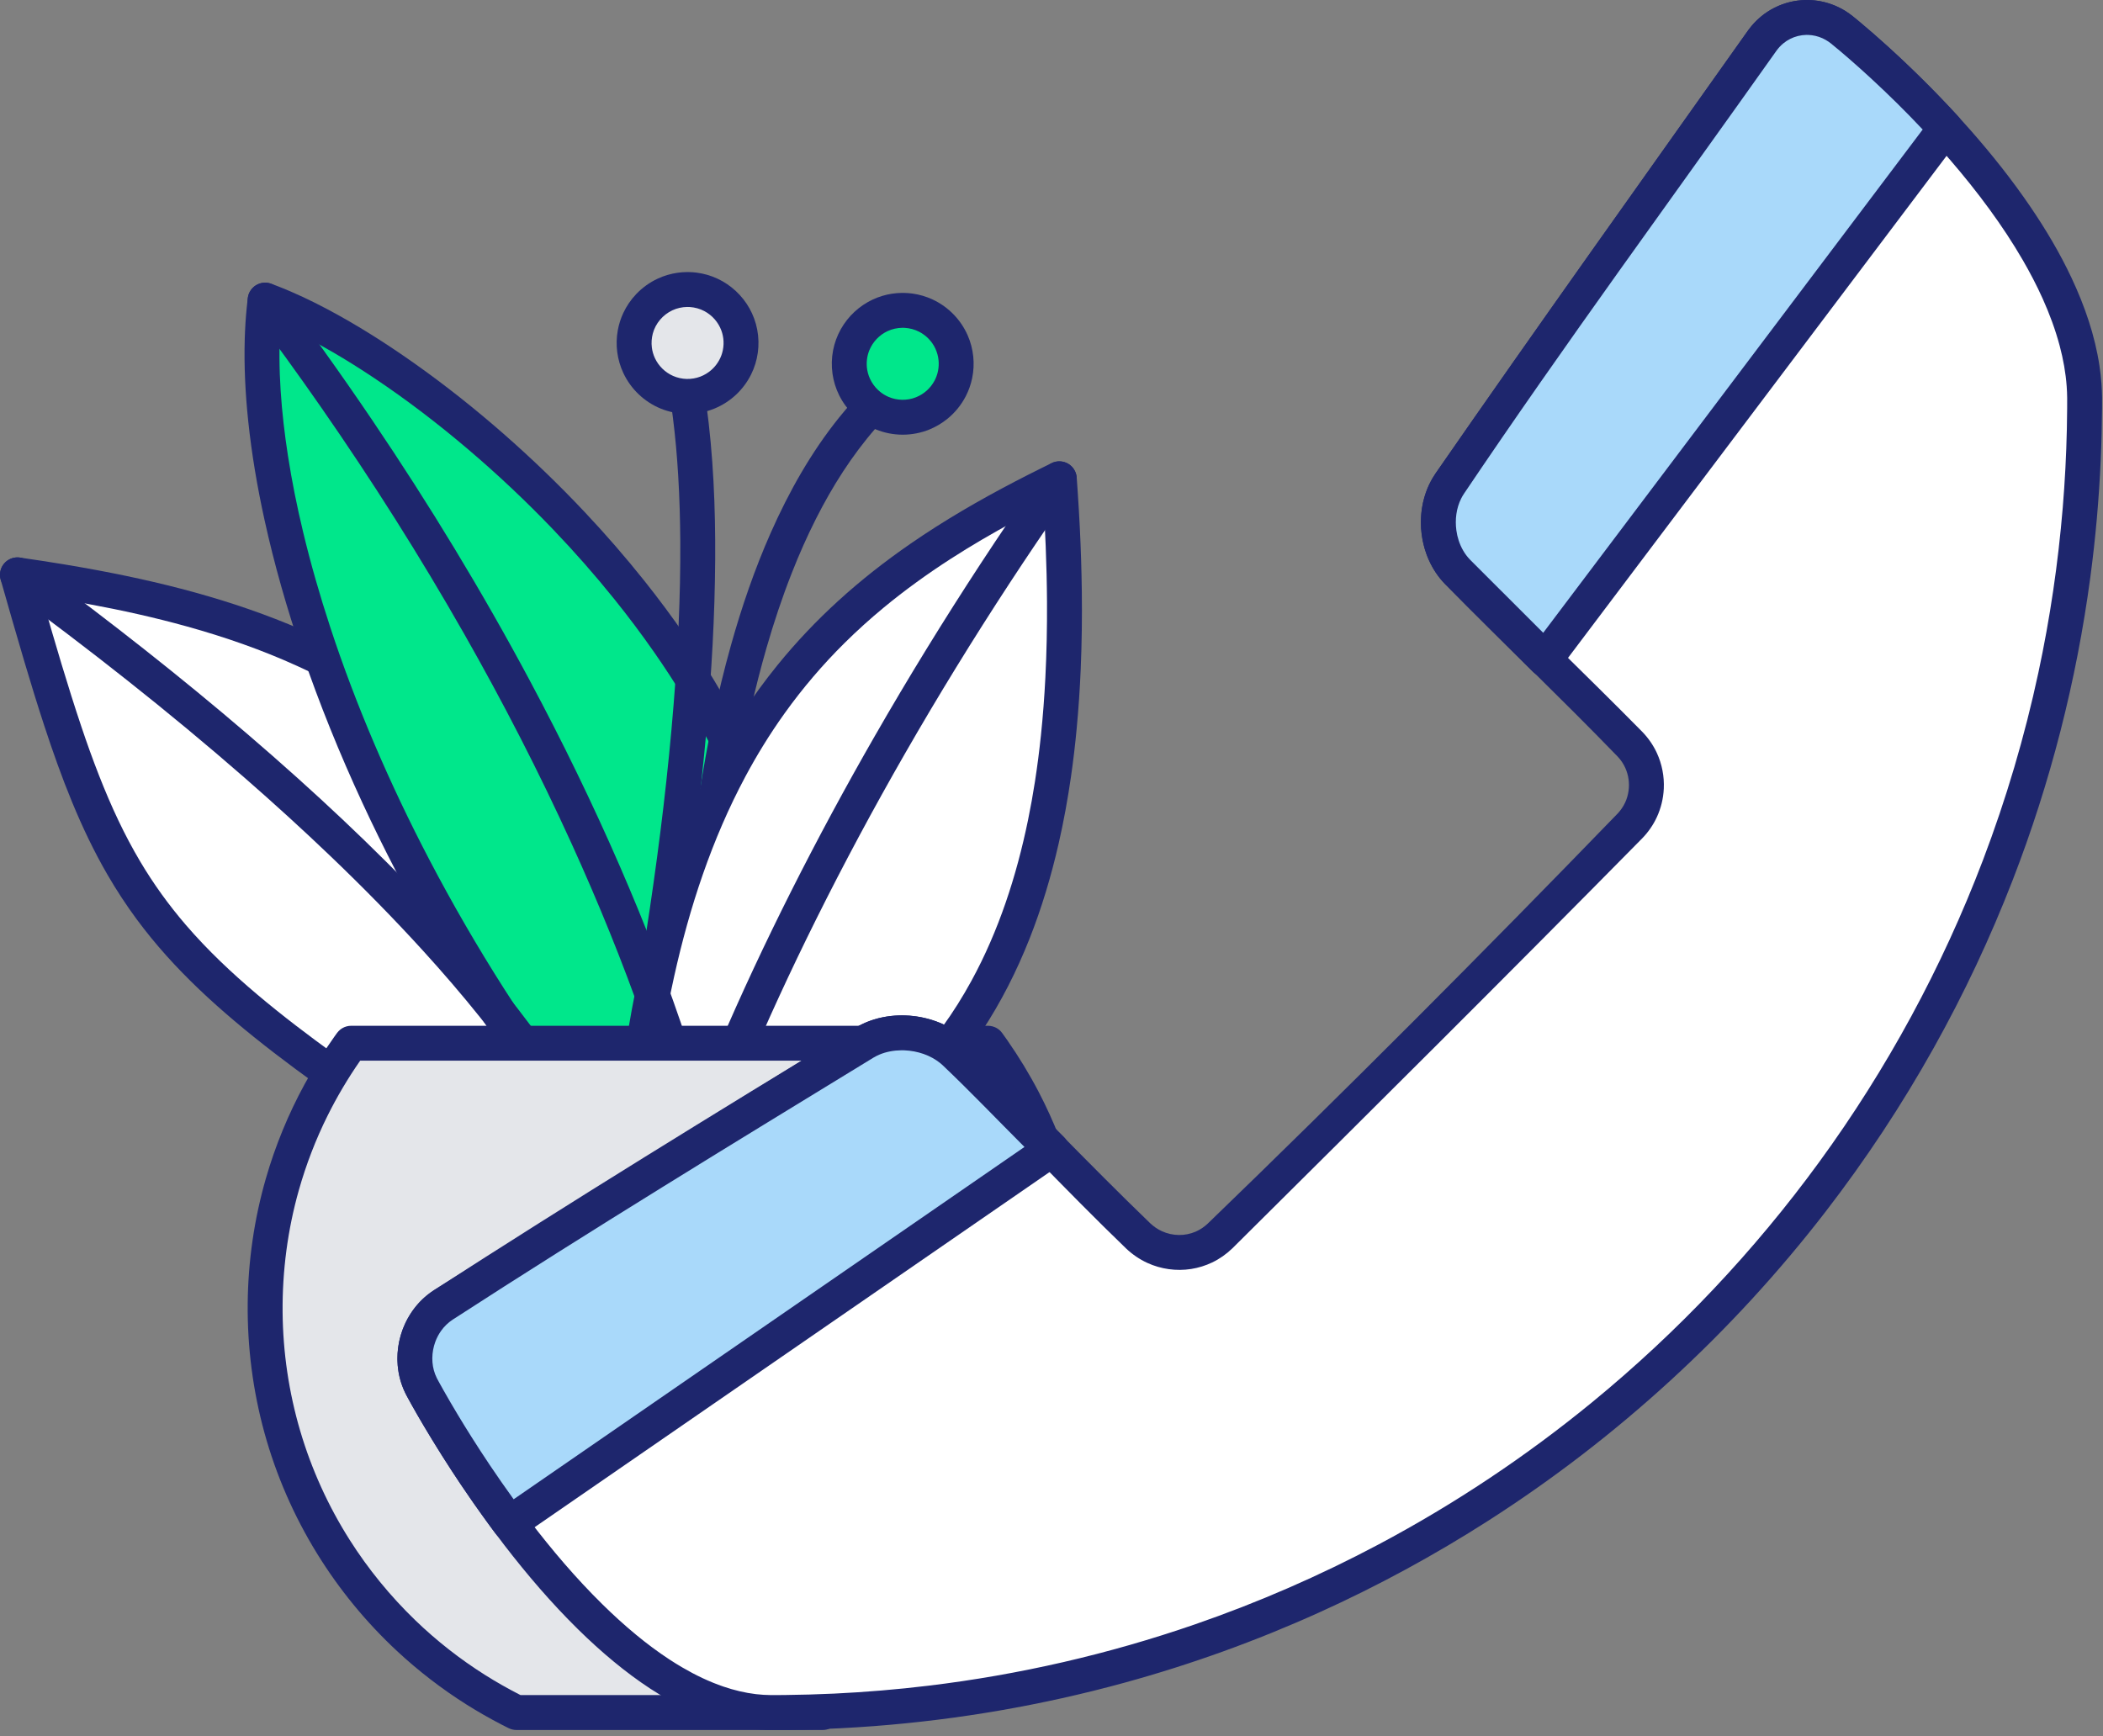 <?xml version="1.0" encoding="UTF-8" standalone="no"?><!DOCTYPE svg PUBLIC "-//W3C//DTD SVG 1.1//EN" "http://www.w3.org/Graphics/SVG/1.1/DTD/svg11.dtd"><svg width="100%" height="100%" viewBox="0 0 241 199" version="1.1" xmlns="http://www.w3.org/2000/svg" xmlns:xlink="http://www.w3.org/1999/xlink" xml:space="preserve" style="fill-rule:evenodd;clip-rule:evenodd;stroke-linejoin:round;stroke-miterlimit:1.414;"><rect x="0" y="0" width="241" height="199" fill="#808080" stroke="none"/><g id="Illustration_Landing_14"><g id="Plant"><path d="M60.779,138.309c-45.497,-29.402 -47.64,-33.215 -58.779,-72.424c30.298,4.346 60.18,13.747 70.668,58.779c0.843,3.62 -7.613,13.645 -11.889,13.645" style="fill:#fff;"/><path d="M2.286,63.906c1.671,0.241 3.339,0.494 5.004,0.769c1.311,0.217 2.62,0.446 3.925,0.691c8.515,1.596 16.964,3.847 24.851,7.483c1.424,0.657 2.828,1.358 4.207,2.105c1.71,0.927 3.38,1.926 5.002,2.999c2.167,1.433 4.245,2.998 6.216,4.691c2.941,2.525 5.635,5.333 8.049,8.365c3.464,4.352 6.337,9.156 8.678,14.197c1.918,4.132 3.485,8.423 4.768,12.793c0.398,1.356 0.769,2.72 1.115,4.09c0.133,0.528 0.263,1.056 0.389,1.586c0.05,0.209 0.102,0.419 0.146,0.629c0.016,0.078 0.016,0.078 0.03,0.156c0.03,0.196 0.052,0.392 0.058,0.59c0.023,0.691 -0.101,1.381 -0.297,2.042c-0.251,0.853 -0.621,1.668 -1.041,2.45c-0.431,0.804 -0.921,1.576 -1.445,2.323c-0.593,0.843 -1.233,1.654 -1.91,2.431c-0.764,0.877 -1.574,1.714 -2.437,2.494c-0.595,0.537 -1.215,1.049 -1.865,1.518c-0.654,0.472 -1.341,0.904 -2.068,1.254c-0.645,0.31 -1.326,0.557 -2.034,0.675c-0.222,0.036 -0.446,0.06 -0.671,0.069c-0.094,0.003 -0.183,0.002 -0.276,-0.003c-0.04,-0.002 -0.079,0 -0.118,-0.006c-0.075,-0.013 -0.151,-0.025 -0.227,-0.038c-0.038,-0.007 -0.075,-0.022 -0.113,-0.033c-0.111,-0.032 -0.111,-0.032 -0.218,-0.077c-0.108,-0.046 -0.107,-0.045 -0.209,-0.103c-0.034,-0.019 -0.07,-0.034 -0.101,-0.057c-0.366,-0.208 -0.707,-0.457 -1.06,-0.686c-1.03,-0.666 -2.058,-1.333 -3.086,-2.001c-3.689,-2.403 -7.371,-4.817 -11.02,-7.281c-2.832,-1.913 -5.645,-3.853 -8.415,-5.853c-3.164,-2.284 -6.277,-4.644 -9.258,-7.164c-2.744,-2.32 -5.377,-4.782 -7.777,-7.46c-1.194,-1.332 -2.329,-2.717 -3.393,-4.155c-1.214,-1.642 -2.334,-3.354 -3.359,-5.12c-3.108,-5.357 -5.312,-11.182 -7.239,-17.051c-0.806,-2.454 -1.562,-4.924 -2.298,-7.4c-0.928,-3.121 -1.821,-6.253 -2.713,-9.385l-0.05,-0.229c-0.008,-0.077 -0.021,-0.155 -0.024,-0.233c-0.007,-0.156 0.005,-0.312 0.034,-0.466c0.03,-0.154 0.078,-0.303 0.142,-0.446c0.228,-0.501 0.662,-0.893 1.183,-1.069c0.149,-0.05 0.302,-0.082 0.458,-0.097c0.078,-0.007 0.156,-0.005 0.234,-0.007c0.078,0.007 0.156,0.013 0.233,0.02Zm2.656,5.002c1.385,4.824 2.793,9.643 4.391,14.401c0.628,1.871 1.294,3.731 2.015,5.569c0.689,1.757 1.426,3.495 2.239,5.199c0.757,1.587 1.578,3.143 2.475,4.655c1.53,2.58 3.292,5.019 5.248,7.292c2.472,2.873 5.236,5.481 8.128,7.926c2.903,2.454 5.935,4.75 9.016,6.975c3.285,2.371 6.63,4.659 9.996,6.913c3.75,2.511 7.53,4.977 11.316,7.433l1.041,0.674l0.436,0.282c0.059,-0.017 0.118,-0.037 0.176,-0.057c0.541,-0.196 1.044,-0.481 1.523,-0.798c0.609,-0.402 1.183,-0.856 1.731,-1.338c0.835,-0.732 1.613,-1.528 2.342,-2.366c0.827,-0.948 1.593,-1.954 2.263,-3.018c0.254,-0.403 0.492,-0.815 0.709,-1.238c0.196,-0.382 0.375,-0.775 0.516,-1.181c0.083,-0.236 0.154,-0.477 0.195,-0.723c0.021,-0.123 0.039,-0.252 0.024,-0.377c-0.023,-0.18 -0.082,-0.354 -0.124,-0.531c-0.04,-0.171 -0.082,-0.342 -0.123,-0.514c-0.487,-1.984 -1.016,-3.958 -1.612,-5.913c-1.464,-4.808 -3.294,-9.511 -5.594,-13.984c-2.28,-4.434 -5.033,-8.629 -8.284,-12.412c-2.181,-2.537 -4.584,-4.882 -7.175,-6.999c-1.697,-1.387 -3.475,-2.676 -5.317,-3.865c-1.439,-0.928 -2.917,-1.796 -4.427,-2.604c-1.307,-0.7 -2.637,-1.355 -3.986,-1.97c-4.081,-1.859 -8.33,-3.334 -12.649,-4.535c-3.723,-1.035 -7.5,-1.872 -11.299,-2.571c-1.629,-0.3 -3.262,-0.577 -4.897,-0.838l-0.46,-0.072c0.056,0.195 0.112,0.39 0.167,0.585Z" style="fill:#1e266d;fill-rule:nonzero;"/><path d="M71.91,135.96c-30.583,-36.381 -44.353,-78.953 -41.526,-101.563c21.782,7.912 72.078,51.448 58.645,95.69c-1.08,3.558 -13.416,8.011 -17.119,5.873" style="fill:#00e78b;"/><path d="M30.534,32.402c0.091,0.014 0.184,0.021 0.274,0.04c0.176,0.038 0.362,0.112 0.53,0.175c0.181,0.067 0.37,0.139 0.549,0.209c0.474,0.184 0.944,0.378 1.41,0.579c1.874,0.806 3.697,1.73 5.481,2.72c3.036,1.685 5.958,3.572 8.792,5.578c3.5,2.479 6.864,5.153 10.091,7.977c3.26,2.854 6.385,5.863 9.354,9.018c2.378,2.527 4.658,5.147 6.82,7.861c1.646,2.067 3.224,4.187 4.724,6.362c1.105,1.602 2.166,3.234 3.18,4.894c0.738,1.209 1.449,2.434 2.132,3.674c4.108,7.456 7.233,15.521 8.616,23.943c0.199,1.21 0.362,2.426 0.487,3.645c0.152,1.487 0.249,2.979 0.285,4.473c0.055,2.308 -0.029,4.621 -0.265,6.917c-0.213,2.072 -0.544,4.131 -0.993,6.166c-0.3,1.358 -0.655,2.705 -1.059,4.036c-0.025,0.083 -0.025,0.083 -0.053,0.164c-0.068,0.186 -0.144,0.368 -0.235,0.544c-0.303,0.593 -0.728,1.116 -1.2,1.582c-0.671,0.661 -1.443,1.217 -2.242,1.712c-0.776,0.481 -1.587,0.906 -2.415,1.29c-0.934,0.433 -1.893,0.815 -2.867,1.15c-0.979,0.336 -1.976,0.625 -2.985,0.858c-0.847,0.194 -1.704,0.35 -2.568,0.446c-0.75,0.084 -1.508,0.124 -2.263,0.091c-0.552,-0.025 -1.104,-0.089 -1.643,-0.215c-0.377,-0.088 -0.747,-0.207 -1.1,-0.365c-0.177,-0.079 -0.352,-0.165 -0.514,-0.271l-0.077,-0.045l-0.037,-0.03l-0.041,-0.026c-0.066,-0.058 -0.066,-0.058 -0.136,-0.113l-0.033,-0.035l-0.036,-0.031l-0.059,-0.067l-0.061,-0.064c-0.36,-0.43 -0.719,-0.86 -1.077,-1.291c-1.652,-2.005 -3.272,-4.036 -4.85,-6.101c-5.419,-7.088 -10.382,-14.529 -14.834,-22.262c-2.92,-5.069 -5.625,-10.262 -8.083,-15.57c-2.599,-5.613 -4.928,-11.351 -6.926,-17.205c-1.706,-5.004 -3.167,-10.094 -4.3,-15.259c-0.82,-3.736 -1.464,-7.514 -1.863,-11.319c-0.328,-3.131 -0.487,-6.284 -0.395,-9.432c0.035,-1.179 0.108,-2.358 0.225,-3.532c0.028,-0.282 0.058,-0.564 0.091,-0.846c0.021,-0.177 0.04,-0.372 0.086,-0.545c0.144,-0.54 0.516,-1.003 1.011,-1.26c0.164,-0.085 0.339,-0.148 0.521,-0.185c0.09,-0.018 0.183,-0.024 0.274,-0.036c0.092,0 0.185,0.001 0.277,0.001Zm1.591,4.86c-0.304,5.001 0.109,10.024 0.873,14.967c0.452,2.927 1.04,5.834 1.73,8.713c0.886,3.696 1.938,7.349 3.123,10.959c1.477,4.504 3.165,8.939 5.025,13.298c1.938,4.544 4.062,9.01 6.354,13.386c5.296,10.113 11.465,19.769 18.398,28.838c1.77,2.315 3.593,4.589 5.459,6.828l0.07,0.082c0.176,0.059 0.359,0.096 0.543,0.123c0.269,0.039 0.542,0.056 0.814,0.06c0.718,0.011 1.437,-0.063 2.146,-0.175c1.35,-0.212 2.679,-0.569 3.97,-1.013c1.189,-0.409 2.356,-0.894 3.468,-1.482c0.46,-0.243 0.91,-0.504 1.344,-0.791c0.322,-0.213 0.636,-0.44 0.928,-0.693c0.189,-0.162 0.371,-0.334 0.53,-0.527c0.081,-0.099 0.165,-0.206 0.214,-0.326c0.076,-0.249 0.149,-0.5 0.222,-0.751c0.28,-0.989 0.537,-1.984 0.759,-2.987c0.469,-2.127 0.802,-4.284 0.99,-6.454c0.178,-2.048 0.23,-4.107 0.161,-6.161c-0.047,-1.39 -0.149,-2.778 -0.303,-4.16c-0.852,-7.661 -3.307,-15.084 -6.701,-21.982c-0.521,-1.06 -1.064,-2.11 -1.629,-3.148c-0.73,-1.341 -1.493,-2.663 -2.288,-3.966c-1.064,-1.743 -2.182,-3.452 -3.349,-5.128c-1.458,-2.091 -2.99,-4.13 -4.587,-6.117c-2.207,-2.744 -4.536,-5.391 -6.97,-7.936c-3.106,-3.248 -6.38,-6.336 -9.805,-9.246c-3.417,-2.904 -6.985,-5.636 -10.713,-8.129c-1.581,-1.057 -3.191,-2.07 -4.836,-3.024c-1.89,-1.096 -3.825,-2.113 -5.818,-3.009c-0.04,-0.017 -0.119,-0.092 -0.122,-0.049Z" style="fill:#1e266d;fill-rule:nonzero;"/><path d="M79.121,43.46c0.217,0.05 0.276,0.053 0.481,0.143c0.462,0.205 0.836,0.584 1.033,1.049c0.088,0.207 0.09,0.265 0.137,0.483c0.055,0.365 0.108,0.73 0.16,1.096c0.815,5.93 1.063,11.926 1.027,17.908c-0.04,6.486 -0.416,12.967 -0.989,19.427c-0.361,4.064 -0.804,8.121 -1.311,12.17c-0.545,4.34 -1.163,8.671 -1.849,12.991c-0.538,3.386 -1.115,6.766 -1.736,10.138c-0.446,2.425 -0.911,4.846 -1.419,7.259l-0.031,0.146c-0.022,0.081 -0.039,0.163 -0.067,0.242c-0.082,0.237 -0.21,0.459 -0.374,0.649c-0.386,0.448 -0.964,0.706 -1.556,0.694c-0.167,-0.003 -0.334,-0.028 -0.496,-0.073c-0.242,-0.067 -0.471,-0.181 -0.671,-0.333c-0.201,-0.151 -0.372,-0.341 -0.502,-0.556c-0.174,-0.287 -0.274,-0.617 -0.288,-0.952c-0.01,-0.224 0.009,-0.28 0.041,-0.5c0.119,-0.562 0.235,-1.124 0.349,-1.687c0.645,-3.21 1.241,-6.429 1.803,-9.654c0.581,-3.337 1.118,-6.682 1.615,-10.032c1.151,-7.748 2.091,-15.53 2.717,-23.339c0.246,-3.053 0.44,-6.111 0.574,-9.171c0.138,-3.158 0.209,-6.319 0.19,-9.479c-0.016,-2.511 -0.088,-5.021 -0.237,-7.528c-0.134,-2.239 -0.328,-4.475 -0.61,-6.701c-0.089,-0.708 -0.189,-1.414 -0.296,-2.119l-0.021,-0.25c0.003,-0.084 0.001,-0.168 0.009,-0.251c0.017,-0.167 0.055,-0.331 0.113,-0.488c0.205,-0.555 0.656,-0.999 1.213,-1.196c0.159,-0.055 0.323,-0.091 0.491,-0.105c0.083,-0.008 0.167,-0.004 0.251,-0.006c0.083,0.008 0.166,0.017 0.249,0.025Z" style="fill:#1e266d;fill-rule:nonzero;"/><path d="M100.23,44.69c0.081,0.021 0.164,0.037 0.243,0.063c0.239,0.078 0.463,0.201 0.657,0.361c0.523,0.432 0.795,1.118 0.71,1.791c-0.021,0.167 -0.063,0.33 -0.125,0.486c-0.061,0.156 -0.143,0.304 -0.241,0.439c-0.095,0.13 -0.179,0.213 -0.285,0.327c-0.123,0.131 -0.244,0.263 -0.365,0.396c-0.161,0.177 -0.32,0.356 -0.478,0.536c-2.727,3.124 -4.955,6.653 -6.826,10.348c-1.025,2.023 -1.942,4.101 -2.773,6.212c-1.11,2.817 -2.066,5.693 -2.905,8.602c-1.307,4.533 -2.33,9.146 -3.15,13.791c-0.903,5.122 -1.561,10.286 -2.025,15.466c-0.379,4.224 -0.63,8.459 -0.757,12.698c-0.051,1.688 -0.081,3.377 -0.088,5.065c-0.006,1.359 0.002,2.718 0.036,4.076l0.005,0.189l0.006,0.154l-0.008,0.251c-0.013,0.083 -0.02,0.167 -0.038,0.249c-0.055,0.245 -0.156,0.48 -0.296,0.688c-0.141,0.209 -0.321,0.39 -0.529,0.531c-0.139,0.095 -0.289,0.172 -0.446,0.229c-0.158,0.057 -0.322,0.094 -0.489,0.111c-0.589,0.057 -1.185,-0.156 -1.604,-0.573c-0.238,-0.237 -0.414,-0.533 -0.509,-0.855c-0.063,-0.215 -0.058,-0.274 -0.079,-0.495c-0.012,-0.337 -0.019,-0.673 -0.026,-1.01c-0.045,-2.557 -0.026,-5.114 0.038,-7.671c0.059,-2.349 0.156,-4.696 0.29,-7.042c0.364,-6.376 0.999,-12.74 1.969,-19.053c0.885,-5.753 2.048,-11.47 3.62,-17.076c1.234,-4.403 2.719,-8.745 4.572,-12.927c2.08,-4.693 4.621,-9.217 7.85,-13.221c0.499,-0.619 1.015,-1.226 1.547,-1.817c0.133,-0.147 0.267,-0.293 0.401,-0.439c0.144,-0.155 0.285,-0.32 0.448,-0.456c0.194,-0.16 0.418,-0.283 0.657,-0.361c0.16,-0.052 0.325,-0.083 0.493,-0.094c0.083,-0.005 0.167,0 0.251,0c0.083,0.011 0.166,0.021 0.249,0.031Z" style="fill:#1e266d;fill-rule:nonzero;"/><circle cx="78.794" cy="39.307" r="6.126" style="fill:#e4e6ea;"/><path d="M78.898,31.182c0.311,0.005 0.621,0.025 0.93,0.065c0.83,0.106 1.642,0.34 2.4,0.695c1.539,0.718 2.833,1.923 3.662,3.405c0.422,0.754 0.722,1.576 0.885,2.425c0.168,0.877 0.191,1.784 0.066,2.669c-0.12,0.861 -0.38,1.701 -0.767,2.479c-0.421,0.846 -0.991,1.617 -1.675,2.269c-0.733,0.699 -1.597,1.26 -2.535,1.643c-0.972,0.397 -2.019,0.601 -3.07,0.601c-1.051,0 -2.098,-0.204 -3.071,-0.601c-0.938,-0.383 -1.801,-0.944 -2.534,-1.643c-0.732,-0.697 -1.332,-1.531 -1.761,-2.447c-0.354,-0.758 -0.589,-1.571 -0.695,-2.401c-0.105,-0.82 -0.084,-1.656 0.062,-2.469c0.123,-0.69 0.337,-1.366 0.634,-2.001c0.373,-0.797 0.877,-1.534 1.485,-2.171c0.698,-0.731 1.53,-1.331 2.446,-1.758c0.727,-0.34 1.504,-0.57 2.299,-0.682c0.342,-0.048 0.686,-0.072 1.031,-0.078c0.104,-0.001 0.104,-0.001 0.208,0Zm-0.158,4c-0.583,0.01 -1.158,0.137 -1.687,0.384c-1.086,0.507 -1.931,1.496 -2.241,2.656c-0.14,0.524 -0.18,1.073 -0.111,1.611c0.054,0.42 0.172,0.831 0.351,1.215c0.211,0.45 0.503,0.863 0.86,1.21c0.356,0.347 0.774,0.632 1.231,0.831c0.487,0.213 1.013,0.329 1.543,0.343c0.534,0.013 1.071,-0.075 1.57,-0.266c0.453,-0.173 0.872,-0.424 1.239,-0.741c0.589,-0.509 1.032,-1.191 1.254,-1.938c0.134,-0.451 0.189,-0.924 0.166,-1.393c-0.021,-0.411 -0.104,-0.819 -0.245,-1.206c-0.172,-0.468 -0.431,-0.903 -0.757,-1.281c-0.336,-0.388 -0.745,-0.713 -1.199,-0.952c-0.513,-0.271 -1.077,-0.426 -1.654,-0.465c-0.107,-0.007 -0.213,-0.009 -0.32,-0.008Z" style="fill:#1e266d;fill-rule:nonzero;"/><circle cx="103.45" cy="41.695" r="6.126" style="fill:#00e78b;"/><path d="M103.555,33.57c0.344,0.007 0.687,0.03 1.028,0.078c0.795,0.111 1.574,0.342 2.302,0.682c0.915,0.427 1.746,1.027 2.444,1.757c0.654,0.684 1.186,1.484 1.567,2.351c0.338,0.768 0.552,1.591 0.638,2.426c0.085,0.822 0.043,1.657 -0.123,2.467c-0.147,0.716 -0.391,1.411 -0.724,2.062c-0.519,1.015 -1.255,1.917 -2.143,2.632c-0.611,0.493 -1.294,0.896 -2.02,1.194c-0.973,0.399 -2.023,0.602 -3.074,0.602c-1.051,0 -2.098,-0.204 -3.07,-0.601c-0.938,-0.383 -1.802,-0.944 -2.535,-1.643c-0.684,-0.652 -1.254,-1.424 -1.675,-2.27c-0.386,-0.777 -0.647,-1.617 -0.767,-2.477c-0.124,-0.885 -0.102,-1.793 0.066,-2.671c0.163,-0.848 0.463,-1.67 0.885,-2.424c0.829,-1.482 2.123,-2.687 3.662,-3.405c0.697,-0.326 1.44,-0.551 2.2,-0.667c0.374,-0.057 0.751,-0.086 1.13,-0.093c0.104,-0.001 0.104,-0.001 0.209,0Zm-0.159,4c-0.583,0.011 -1.158,0.137 -1.687,0.384c-0.465,0.217 -0.89,0.522 -1.243,0.894c-0.358,0.376 -0.642,0.815 -0.84,1.294c-0.142,0.345 -0.232,0.71 -0.275,1.08c-0.044,0.383 -0.034,0.774 0.029,1.154c0.165,0.994 0.703,1.904 1.487,2.535c0.285,0.231 0.601,0.421 0.937,0.569c0.5,0.22 1.046,0.334 1.592,0.341c0.535,0.007 1.069,-0.089 1.566,-0.286c0.465,-0.183 0.893,-0.453 1.264,-0.788c0.344,-0.312 0.632,-0.684 0.855,-1.091c0.192,-0.352 0.331,-0.735 0.411,-1.128c0.084,-0.411 0.106,-0.836 0.063,-1.253c-0.048,-0.46 -0.172,-0.907 -0.366,-1.326c-0.381,-0.826 -1.054,-1.515 -1.862,-1.929c-0.518,-0.264 -1.083,-0.412 -1.663,-0.445c-0.09,-0.004 -0.179,-0.006 -0.268,-0.005Z" style="fill:#1e266d;fill-rule:nonzero;"/><path d="M72.668,127.843c4.86,-44.748 23.207,-60.542 48.726,-72.967c2.535,34.269 -1.843,70.789 -37.174,81.685c-2.841,0.876 -11.312,-5.307 -11.552,-8.718" style="fill:#fff;"/><path d="M121.704,52.9c0.212,0.046 0.268,0.049 0.469,0.133c0.452,0.192 0.824,0.55 1.032,0.994c0.069,0.148 0.12,0.303 0.151,0.463c0.016,0.08 0.022,0.162 0.033,0.242c0.038,0.539 0.076,1.078 0.114,1.617c0.089,1.354 0.172,2.71 0.239,4.066c0.12,2.444 0.2,4.89 0.231,7.337c0.038,2.978 0.001,5.957 -0.125,8.933c-0.096,2.275 -0.249,4.549 -0.462,6.816c-0.173,1.845 -0.389,3.685 -0.653,5.519c-0.187,1.295 -0.398,2.586 -0.634,3.873c-0.234,1.275 -0.495,2.545 -0.784,3.809c-0.85,3.712 -1.94,7.373 -3.344,10.916c-1.461,3.687 -3.259,7.248 -5.445,10.561c-0.884,1.339 -1.83,2.638 -2.837,3.888c-1.409,1.746 -2.937,3.396 -4.576,4.927c-2.45,2.291 -5.143,4.314 -8.014,6.047c-2.717,1.639 -5.59,3.014 -8.553,4.145c-0.815,0.311 -1.638,0.604 -2.466,0.879c-0.445,0.148 -0.891,0.295 -1.34,0.428l-0.086,0.024c-0.194,0.046 -0.387,0.084 -0.584,0.104c-0.593,0.062 -1.194,-0.001 -1.774,-0.129c-0.721,-0.159 -1.418,-0.417 -2.091,-0.718c-0.634,-0.285 -1.248,-0.613 -1.846,-0.967c-0.764,-0.453 -1.5,-0.953 -2.21,-1.487c-0.59,-0.445 -1.162,-0.915 -1.709,-1.412c-0.639,-0.581 -1.248,-1.196 -1.801,-1.859c-0.308,-0.37 -0.599,-0.754 -0.862,-1.157c-0.307,-0.47 -0.578,-0.967 -0.778,-1.492c-0.119,-0.313 -0.213,-0.636 -0.271,-0.966c-0.028,-0.161 -0.05,-0.322 -0.054,-0.485l-0.006,-0.072c0.003,-0.061 0.003,-0.119 0.009,-0.179l0.003,-0.072c0.244,-2.229 0.524,-4.454 0.854,-6.673c0.263,-1.777 0.557,-3.55 0.885,-5.317c0.284,-1.533 0.594,-3.061 0.932,-4.583c1.918,-8.639 4.758,-17.132 9.06,-24.89c0.797,-1.437 1.643,-2.846 2.538,-4.224c1.291,-1.988 2.686,-3.908 4.181,-5.747c2.124,-2.612 4.447,-5.06 6.935,-7.328c2.603,-2.375 5.384,-4.549 8.283,-6.551c3.833,-2.647 7.871,-4.988 12,-7.138c0.984,-0.513 1.973,-1.014 2.966,-1.506c0.201,-0.1 0.401,-0.198 0.601,-0.297c0.2,-0.098 0.399,-0.199 0.6,-0.293c0.158,-0.074 0.29,-0.123 0.461,-0.159c0.213,-0.046 0.269,-0.037 0.485,-0.043c0.081,0.007 0.162,0.015 0.243,0.023Zm-2.359,5.23c-1.049,0.538 -2.094,1.083 -3.131,1.644c-2.482,1.344 -4.921,2.766 -7.293,4.295c-2.65,1.71 -5.213,3.557 -7.644,5.566c-1.559,1.288 -3.062,2.645 -4.499,4.068c-2.5,2.476 -4.79,5.161 -6.84,8.02c-0.882,1.23 -1.719,2.492 -2.511,3.781c-0.704,1.145 -1.372,2.311 -2.006,3.496c-3.844,7.18 -6.404,14.988 -8.165,22.92c-0.261,1.175 -0.505,2.355 -0.733,3.537c-0.358,1.86 -0.676,3.728 -0.96,5.601c-0.327,2.155 -0.605,4.317 -0.85,6.483l-0.029,0.27c0.037,0.149 0.101,0.291 0.17,0.428c0.081,0.16 0.173,0.315 0.271,0.465c0.345,0.528 0.761,1.009 1.198,1.462c0.686,0.714 1.441,1.363 2.232,1.958c0.819,0.616 1.68,1.182 2.587,1.658c0.509,0.267 1.036,0.511 1.584,0.686c0.162,0.051 0.325,0.097 0.491,0.131c0.128,0.025 0.258,0.045 0.389,0.046c0.019,-0.001 0.019,-0.001 0.039,-0.002c0.064,-0.006 0.124,-0.036 0.185,-0.056c0.133,-0.041 0.266,-0.083 0.398,-0.125c0.328,-0.105 0.655,-0.213 0.981,-0.324c1.081,-0.368 2.151,-0.768 3.206,-1.202c2.227,-0.918 4.392,-1.99 6.461,-3.226c1.995,-1.192 3.899,-2.538 5.683,-4.027c1.678,-1.4 3.246,-2.928 4.695,-4.564c0.98,-1.106 1.902,-2.262 2.769,-3.459c0.6,-0.83 1.173,-1.679 1.719,-2.546c0.548,-0.871 1.069,-1.76 1.564,-2.663c3.145,-5.749 5.184,-12.048 6.502,-18.45c0.302,-1.468 0.567,-2.944 0.797,-4.426c0.272,-1.76 0.5,-3.526 0.685,-5.298c0.228,-2.19 0.394,-4.386 0.506,-6.585c0.147,-2.895 0.205,-5.795 0.189,-8.694c-0.012,-2.13 -0.064,-4.259 -0.149,-6.387c-0.058,-1.466 -0.136,-2.931 -0.222,-4.397l-0.013,-0.214c-0.085,0.044 -0.171,0.087 -0.256,0.13Z" style="fill:#1e266d;fill-rule:nonzero;"/><path d="M121.735,52.905c0.081,0.019 0.164,0.034 0.244,0.058c0.16,0.049 0.314,0.118 0.457,0.206c0.143,0.087 0.275,0.192 0.392,0.312c0.412,0.425 0.618,1.023 0.554,1.611c-0.027,0.25 -0.102,0.494 -0.219,0.717c-0.039,0.074 -0.088,0.143 -0.131,0.214c-0.487,0.695 -0.972,1.391 -1.456,2.089c-1.987,2.874 -3.941,5.77 -5.855,8.694c-4.196,6.409 -8.21,12.938 -12.023,19.582c-3.581,6.237 -6.985,12.576 -10.188,19.015c-2.895,5.819 -5.627,11.721 -8.14,17.715c-0.956,2.278 -1.882,4.57 -2.758,6.88c-0.659,1.737 -1.3,3.481 -1.883,5.244l-0.03,0.092c-0.03,0.078 -0.056,0.158 -0.091,0.234c-0.106,0.228 -0.255,0.436 -0.438,0.609c-0.182,0.173 -0.397,0.311 -0.63,0.404c-0.234,0.094 -0.484,0.143 -0.736,0.144c-0.591,0.003 -1.165,-0.263 -1.545,-0.717c-0.107,-0.129 -0.198,-0.27 -0.27,-0.422c-0.145,-0.303 -0.211,-0.641 -0.192,-0.976c0.013,-0.224 0.038,-0.277 0.092,-0.493c0.1,-0.314 0.207,-0.626 0.312,-0.938c0.66,-1.92 1.367,-3.823 2.1,-5.716c0.973,-2.513 1.996,-5.007 3.054,-7.486c2.583,-6.049 5.379,-12.007 8.337,-17.882c3.014,-5.986 6.2,-11.886 9.537,-17.698c3.852,-6.712 7.907,-13.307 12.145,-19.782c2.167,-3.31 4.386,-6.585 6.644,-9.832l0.368,-0.528c0.075,-0.106 0.37,-0.55 0.526,-0.723c0.283,-0.311 0.662,-0.528 1.073,-0.614c0.219,-0.046 0.277,-0.037 0.5,-0.04c0.083,0.009 0.166,0.018 0.25,0.027Z" style="fill:#1e266d;fill-rule:nonzero;"/><path d="M30.599,32.408c0.238,0.043 0.302,0.041 0.528,0.132c0.254,0.102 0.486,0.255 0.678,0.45c0.064,0.064 0.119,0.138 0.179,0.206c0.498,0.664 0.993,1.329 1.488,1.995c1.132,1.531 2.256,3.067 3.366,4.613c1.989,2.772 3.94,5.571 5.851,8.397c6.511,9.627 12.559,19.573 18.037,29.824c3.715,6.95 7.172,14.04 10.312,21.269c2.925,6.733 5.585,13.587 7.865,20.566c0.907,2.776 1.755,5.572 2.516,8.392c0.518,1.918 1.005,3.848 1.399,5.795l0.034,0.168c0.028,0.145 0.05,0.245 0.058,0.404c0.015,0.273 -0.027,0.548 -0.122,0.804c-0.064,0.171 -0.151,0.333 -0.258,0.48c-0.324,0.445 -0.828,0.741 -1.374,0.808c-0.181,0.022 -0.364,0.019 -0.544,-0.008c-0.181,-0.028 -0.356,-0.08 -0.523,-0.155c-0.501,-0.227 -0.893,-0.66 -1.07,-1.181c-0.053,-0.156 -0.065,-0.241 -0.093,-0.385c-0.041,-0.209 -0.085,-0.418 -0.128,-0.627c-0.052,-0.24 -0.105,-0.48 -0.158,-0.72c-0.695,-3.056 -1.533,-6.08 -2.448,-9.078c-0.752,-2.464 -1.557,-4.913 -2.407,-7.345c-2.432,-6.952 -5.216,-13.78 -8.265,-20.484c-3.731,-8.204 -7.86,-16.225 -12.316,-24.058c-5.075,-8.923 -10.577,-17.604 -16.437,-26.033c-2.592,-3.729 -5.257,-7.407 -7.983,-11.04l-0.148,-0.229c-0.039,-0.082 -0.083,-0.162 -0.116,-0.247c-0.066,-0.17 -0.109,-0.349 -0.127,-0.53c-0.017,-0.182 -0.01,-0.365 0.022,-0.544c0.113,-0.635 0.536,-1.187 1.119,-1.461c0.165,-0.077 0.34,-0.132 0.52,-0.162c0.09,-0.015 0.181,-0.018 0.272,-0.026c0.091,0.003 0.182,0.007 0.273,0.01Z" style="fill:#1e266d;fill-rule:nonzero;"/><path d="M2.334,63.913c0.201,0.046 0.255,0.05 0.446,0.13c0.191,0.081 0.23,0.118 0.403,0.23c0.698,0.512 1.395,1.025 2.091,1.54c1.796,1.333 3.586,2.675 5.364,4.032c8.053,6.142 15.912,12.545 23.446,19.315c3.466,3.115 6.862,6.309 10.162,9.599c3.49,3.479 6.876,7.066 10.102,10.792c2.284,2.638 4.488,5.346 6.573,8.144c1.686,2.262 3.296,4.583 4.782,6.982c1.032,1.664 2.005,3.366 2.879,5.119c0.354,0.708 0.69,1.426 1.001,2.154c0.283,0.662 0.546,1.333 0.764,2.019l0.035,0.116c0.032,0.112 0.054,0.183 0.076,0.312c0.051,0.306 0.029,0.624 -0.063,0.92c-0.068,0.223 -0.176,0.433 -0.317,0.618c-0.379,0.499 -0.985,0.797 -1.612,0.791c-0.233,-0.003 -0.465,-0.046 -0.683,-0.128c-0.437,-0.164 -0.81,-0.482 -1.039,-0.889c-0.14,-0.248 -0.207,-0.527 -0.297,-0.795c-0.057,-0.166 -0.118,-0.332 -0.18,-0.497c-0.372,-0.966 -0.801,-1.909 -1.264,-2.836c-0.336,-0.674 -0.688,-1.34 -1.054,-1.998c-1.04,-1.875 -2.179,-3.694 -3.376,-5.472c-1.738,-2.582 -3.605,-5.075 -5.55,-7.505c-2.097,-2.619 -4.288,-5.162 -6.546,-7.643c-3.387,-3.722 -6.92,-7.309 -10.554,-10.79c-3.214,-3.077 -6.505,-6.073 -9.856,-8.999c-8.747,-7.637 -17.891,-14.808 -27.25,-21.676l-0.179,-0.149c-0.054,-0.056 -0.111,-0.109 -0.161,-0.168c-0.151,-0.177 -0.27,-0.381 -0.351,-0.599c-0.191,-0.512 -0.161,-1.092 0.081,-1.582c0.069,-0.139 0.153,-0.27 0.252,-0.39c0.149,-0.179 0.328,-0.332 0.529,-0.45c0.268,-0.157 0.572,-0.25 0.882,-0.271c0.078,-0.005 0.155,-0.001 0.233,-0.001c0.077,0.008 0.154,0.017 0.231,0.025Z" style="fill:#1e266d;fill-rule:nonzero;"/><path d="M40.243,119.569c-6.201,8.524 -9.859,19.017 -9.859,30.365c0,20.324 11.735,37.908 28.799,46.347l35.101,0c17.064,-8.439 28.799,-26.023 28.799,-46.347c0,-11.348 -3.658,-21.841 -9.859,-30.365l-72.981,0Z" style="fill:#e4e6ea;"/><path d="M113.493,117.587c0.234,0.048 0.297,0.049 0.519,0.144c0.248,0.106 0.474,0.263 0.66,0.458c0.062,0.065 0.115,0.138 0.172,0.208c0.2,0.275 0.397,0.552 0.593,0.831c1.324,1.903 2.531,3.885 3.603,5.94c1.727,3.314 3.102,6.809 4.101,10.41c1.316,4.747 1.965,9.678 1.942,14.604c-0.025,5.053 -0.754,10.098 -2.182,14.946c-1.575,5.349 -3.997,10.441 -7.141,15.045c-2.372,3.474 -5.155,6.667 -8.268,9.496c-2.38,2.163 -4.955,4.114 -7.683,5.817c-1.372,0.856 -2.782,1.648 -4.224,2.38l-0.207,0.104c-0.207,0.103 -0.409,0.204 -0.636,0.258c-0.2,0.047 -0.253,0.041 -0.457,0.053l-35.103,0c-0.204,-0.012 -0.257,-0.006 -0.457,-0.053c-0.2,-0.047 -0.245,-0.076 -0.433,-0.157c-0.275,-0.136 -0.549,-0.275 -0.823,-0.415c-1.366,-0.711 -2.704,-1.472 -4.007,-2.293c-2.849,-1.796 -5.528,-3.863 -7.993,-6.159c-3.528,-3.287 -6.61,-7.05 -9.14,-11.155c-2.647,-4.294 -4.684,-8.964 -6.022,-13.828c-1.328,-4.827 -1.969,-9.833 -1.92,-14.838c0.047,-4.835 0.744,-9.665 2.082,-14.312c1.081,-3.753 2.573,-7.386 4.444,-10.814c1.028,-1.882 2.171,-3.699 3.412,-5.448l0.149,-0.208c0.104,-0.143 0.199,-0.283 0.321,-0.412c0.249,-0.261 0.567,-0.452 0.915,-0.548c0.232,-0.064 0.294,-0.056 0.533,-0.072l72.981,0c0.09,0.006 0.179,0.012 0.269,0.018Zm-72.219,3.982c-1.396,2.006 -2.645,4.113 -3.734,6.302c-1.361,2.736 -2.462,5.601 -3.294,8.541c-1.283,4.541 -1.9,9.263 -1.86,13.981c0.039,4.6 0.717,9.193 2.017,13.605c1.296,4.402 3.213,8.62 5.67,12.495c2.126,3.352 4.653,6.445 7.508,9.201c2.446,2.362 5.138,4.472 8.014,6.285c1.266,0.798 2.568,1.537 3.899,2.22l0.161,0.082l34.157,0c0.245,-0.125 0.488,-0.251 0.731,-0.378c1.258,-0.668 2.49,-1.383 3.688,-2.153c2.325,-1.493 4.526,-3.183 6.571,-5.041c3.829,-3.479 7.117,-7.555 9.695,-12.041c2.005,-3.49 3.584,-7.219 4.689,-11.089c1.312,-4.596 1.941,-9.379 1.894,-14.157c-0.044,-4.474 -0.688,-8.944 -1.926,-13.244c-0.779,-2.706 -1.789,-5.344 -3.017,-7.878c-1.135,-2.343 -2.457,-4.594 -3.944,-6.731c-23.64,0 -47.279,0 -70.919,0Z" style="fill:#1e266d;fill-rule:nonzero;"/></g><g><path d="M99.005,119.543c3.145,-1.943 7.862,-1.405 10.521,1.213l20.841,20.83c2.673,2.616 6.907,2.616 9.523,0l46.824,-46.848c2.616,-2.615 2.616,-6.907 0,-9.523l-19.627,-19.616c-2.616,-2.616 -3.01,-7.244 -0.889,-10.263l35.709,-50.621c2.11,-3.018 6.243,-3.614 9.141,-1.314c0,0 27.846,22.111 27.846,42.412c0,83.104 -67.372,150.468 -150.465,150.468c-20.326,0 -40.077,-37.281 -40.077,-37.281c-1.739,-3.266 -0.584,-7.557 2.561,-9.509l48.092,-29.948Z" style="fill:#fff;fill-rule:nonzero;"/><path d="M207.139,0c0.558,0.008 1.114,0.065 1.66,0.181c0.981,0.209 1.921,0.597 2.767,1.136c0.514,0.328 0.981,0.72 1.449,1.11c0.515,0.428 1.025,0.864 1.53,1.303c1.998,1.739 3.936,3.546 5.816,5.41c1.883,1.867 3.707,3.794 5.459,5.784c2.438,2.771 4.741,5.669 6.821,8.719c1.785,2.618 3.413,5.353 4.76,8.222c1.499,3.194 2.672,6.571 3.195,10.07c0.103,0.685 0.182,1.374 0.232,2.065c0.037,0.516 0.056,1.034 0.065,1.552c0.002,0.416 0,0.832 -0.002,1.248c-0.017,1.962 -0.061,3.923 -0.149,5.883c-0.202,4.515 -0.598,9.021 -1.197,13.5c-1.586,11.854 -4.567,23.519 -8.889,34.671c-2.565,6.618 -5.592,13.057 -9.056,19.252c-3.66,6.545 -7.804,12.818 -12.383,18.757c-10.715,13.897 -23.838,25.927 -38.612,35.397c-6.211,3.981 -12.71,7.513 -19.433,10.552c-7.229,3.268 -14.715,5.968 -22.366,8.064c-9.363,2.564 -18.97,4.223 -28.649,4.96c-2.594,0.197 -5.193,0.329 -7.794,0.395c-1.355,0.034 -2.711,0.054 -4.067,0.049c-0.177,-0.002 -0.355,-0.006 -0.532,-0.011c-0.843,-0.033 -1.682,-0.116 -2.513,-0.253c-3.87,-0.638 -7.489,-2.35 -10.749,-4.485c-1.44,-0.944 -2.82,-1.978 -4.148,-3.073c-1.433,-1.181 -2.807,-2.433 -4.13,-3.736c-3.035,-2.989 -5.814,-6.234 -8.412,-9.607c-1.804,-2.342 -3.521,-4.751 -5.163,-7.209c-1.163,-1.74 -2.286,-3.508 -3.372,-5.297c-0.933,-1.536 -1.839,-3.089 -2.692,-4.671c-0.052,-0.1 -0.104,-0.201 -0.153,-0.302c-0.11,-0.233 -0.214,-0.467 -0.305,-0.708c-0.207,-0.544 -0.36,-1.111 -0.457,-1.685c-0.318,-1.891 -0.035,-3.868 0.783,-5.601c0.319,-0.676 0.719,-1.312 1.188,-1.893c0.412,-0.509 0.881,-0.972 1.394,-1.379c0.204,-0.162 0.416,-0.312 0.633,-0.457c15.96,-10.308 32.152,-20.252 48.382,-30.13c0.444,-0.262 0.904,-0.492 1.384,-0.681c2.194,-0.867 4.679,-0.938 6.947,-0.323c1.16,0.315 2.275,0.813 3.266,1.496c0.428,0.295 0.83,0.623 1.205,0.981c7.069,6.898 13.848,14.09 20.959,20.944c0.394,0.373 0.843,0.683 1.336,0.909c0.609,0.28 1.276,0.43 1.947,0.438c0.663,0.008 1.326,-0.124 1.934,-0.388c0.505,-0.219 0.96,-0.529 1.362,-0.903c15.941,-15.394 31.583,-31.1 46.997,-47.021c0.35,-0.373 0.639,-0.795 0.854,-1.259c0.385,-0.831 0.518,-1.778 0.387,-2.683c-0.063,-0.437 -0.186,-0.864 -0.366,-1.268c-0.214,-0.483 -0.514,-0.922 -0.875,-1.307c-6.489,-6.702 -13.246,-13.14 -19.793,-19.785c-0.206,-0.213 -0.403,-0.434 -0.588,-0.665c-0.343,-0.428 -0.647,-0.888 -0.91,-1.369c-0.983,-1.798 -1.395,-3.895 -1.224,-5.933c0.099,-1.189 0.401,-2.365 0.913,-3.444c0.206,-0.433 0.445,-0.848 0.714,-1.245c11.795,-17.037 23.854,-33.89 35.832,-50.798c0.388,-0.534 0.829,-1.026 1.328,-1.458c1.009,-0.874 2.225,-1.497 3.524,-1.802c0.54,-0.127 1.09,-0.196 1.644,-0.215c0.104,-0.003 0.207,-0.004 0.312,-0.004Zm-0.137,4c-0.304,0.008 -0.607,0.043 -0.903,0.113c-0.671,0.158 -1.299,0.479 -1.82,0.931c-0.262,0.227 -0.494,0.486 -0.697,0.766c-11.974,16.902 -24.194,33.635 -35.818,50.779c-0.991,1.51 -1.159,3.47 -0.656,5.182c0.253,0.861 0.689,1.669 1.306,2.324c6.472,6.717 13.245,13.139 19.792,19.784c0.685,0.708 1.251,1.523 1.665,2.418c0.59,1.276 0.864,2.697 0.796,4.101c-0.055,1.124 -0.324,2.237 -0.796,3.258c-0.414,0.895 -0.98,1.71 -1.665,2.418c-15.546,15.78 -31.257,31.397 -46.978,47.002c-0.682,0.658 -1.46,1.21 -2.316,1.62c-0.762,0.364 -1.575,0.616 -2.409,0.747c-1.699,0.265 -3.464,0.019 -5.026,-0.699c-0.896,-0.412 -1.714,-0.974 -2.429,-1.651c-7.13,-6.873 -13.852,-14.162 -21.016,-20.999c-0.206,-0.19 -0.424,-0.366 -0.655,-0.525c-0.618,-0.427 -1.319,-0.733 -2.043,-0.929c-0.797,-0.216 -1.632,-0.302 -2.456,-0.248c-0.738,0.048 -1.473,0.208 -2.152,0.504c-0.213,0.092 -0.418,0.199 -0.618,0.317c-16.183,9.849 -32.329,19.765 -48.242,30.042c-0.487,0.326 -0.916,0.73 -1.264,1.203c-1.011,1.376 -1.35,3.249 -0.798,4.877c0.072,0.211 0.158,0.418 0.258,0.618c0.122,0.246 0.26,0.486 0.393,0.727c0.246,0.444 0.496,0.887 0.749,1.328c0.792,1.379 1.613,2.741 2.455,4.09c0.672,1.078 1.36,2.146 2.062,3.205c1.569,2.367 3.21,4.686 4.932,6.944c2.58,3.383 5.345,6.638 8.378,9.625c1.239,1.22 2.525,2.394 3.867,3.5c1.216,1.002 2.478,1.949 3.796,2.813c0.492,0.322 0.991,0.632 1.498,0.928c1.502,0.878 3.078,1.638 4.726,2.198c1.207,0.411 2.455,0.714 3.723,0.863c0.559,0.065 1.12,0.1 1.683,0.106c0.515,0.002 1.03,-0.002 1.545,-0.006c1.91,-0.021 3.819,-0.073 5.727,-0.163c3.614,-0.172 7.222,-0.474 10.814,-0.908c10.375,-1.253 20.617,-3.604 30.495,-7.017c7.258,-2.507 14.32,-5.581 21.101,-9.185c8.684,-4.616 16.91,-10.099 24.513,-16.338c9.76,-8.01 18.499,-17.254 25.94,-27.455c7.766,-10.647 14.109,-22.327 18.791,-34.645c2.654,-6.982 4.778,-14.165 6.343,-21.468c1.337,-6.237 2.267,-12.559 2.793,-18.915c0.248,-2.998 0.405,-6.004 0.471,-9.011c0.017,-0.799 0.029,-1.598 0.034,-2.397c0.003,-0.391 0.006,-0.783 0.002,-1.174c-0.005,-0.437 -0.023,-0.874 -0.055,-1.309c-0.114,-1.573 -0.397,-3.133 -0.803,-4.656c-0.493,-1.849 -1.161,-3.649 -1.945,-5.394c-0.685,-1.523 -1.458,-3.005 -2.295,-4.449c-1.157,-1.994 -2.432,-3.917 -3.79,-5.779c-1.434,-1.968 -2.959,-3.867 -4.549,-5.711c-1.61,-1.867 -3.29,-3.673 -5.021,-5.427c-1.785,-1.809 -3.628,-3.561 -5.524,-5.253c-0.731,-0.652 -1.472,-1.294 -2.222,-1.924c-0.198,-0.166 -0.396,-0.331 -0.595,-0.494c-0.205,-0.167 -0.409,-0.335 -0.631,-0.481c-0.455,-0.3 -0.965,-0.514 -1.497,-0.628c-0.265,-0.056 -0.534,-0.085 -0.805,-0.092c-0.053,-0.001 -0.106,-0.001 -0.159,-0.001Z" style="fill:#1e266d;fill-rule:nonzero;"/><path d="M120.516,131.74l-10.99,-10.984c-2.659,-2.618 -7.376,-3.156 -10.521,-1.213l-48.092,29.948c-3.145,1.952 -4.3,6.243 -2.561,9.509c0,0 3.914,7.387 10.05,15.585l62.114,-42.845Z" style="fill:#a9d9fa;"/><path d="M103.485,116.377c0.507,0.008 1.012,0.045 1.514,0.117c1.618,0.232 3.197,0.805 4.556,1.718c0.43,0.29 0.836,0.613 1.215,0.967l0.077,0.072l0.081,0.079l11.002,10.996c0.051,0.058 0.107,0.113 0.155,0.174c0.097,0.123 0.179,0.256 0.244,0.397c0.232,0.498 0.247,1.081 0.042,1.59c-0.058,0.145 -0.133,0.283 -0.223,0.41c-0.09,0.127 -0.195,0.243 -0.312,0.346c-0.059,0.052 -0.123,0.096 -0.185,0.144l-62.114,42.845c-0.067,0.04 -0.132,0.085 -0.201,0.122c-0.14,0.074 -0.287,0.13 -0.44,0.169c-0.537,0.137 -1.119,0.042 -1.584,-0.261c-0.132,-0.086 -0.254,-0.187 -0.362,-0.301c-0.054,-0.057 -0.101,-0.12 -0.152,-0.181c-0.288,-0.386 -0.574,-0.773 -0.859,-1.161c-1.07,-1.469 -2.112,-2.957 -3.125,-4.466c-1.519,-2.264 -2.974,-4.572 -4.36,-6.92c-0.443,-0.75 -0.878,-1.504 -1.303,-2.264c-0.126,-0.226 -0.251,-0.452 -0.375,-0.678c-0.1,-0.183 -0.201,-0.366 -0.294,-0.552c-0.181,-0.364 -0.338,-0.74 -0.467,-1.124c-0.185,-0.548 -0.316,-1.114 -0.393,-1.688c-0.325,-2.433 0.345,-4.966 1.822,-6.925c0.414,-0.55 0.892,-1.053 1.421,-1.494c0.286,-0.238 0.587,-0.455 0.899,-0.658c16.061,-10.075 32.106,-20.179 48.284,-30.066c0.381,-0.225 0.774,-0.427 1.182,-0.599c1.209,-0.51 2.512,-0.764 3.821,-0.804c0.144,-0.004 0.289,-0.005 0.434,-0.004Zm-0.187,4c-0.858,0.011 -1.719,0.158 -2.513,0.493c-0.233,0.099 -0.458,0.213 -0.676,0.342c-16.164,9.879 -32.343,19.743 -48.242,30.043c-0.505,0.337 -0.946,0.758 -1.301,1.252c-0.285,0.397 -0.516,0.834 -0.684,1.293c-0.432,1.186 -0.467,2.521 -0.016,3.707c0.058,0.152 0.124,0.301 0.196,0.447c0.071,0.143 0.15,0.282 0.226,0.422c0.169,0.31 0.341,0.617 0.514,0.925c0.542,0.961 1.1,1.914 1.669,2.86c0.507,0.843 1.024,1.681 1.549,2.513c0.69,1.094 1.396,2.177 2.116,3.251c0.886,1.321 1.796,2.624 2.727,3.913l58.541,-40.38c-3.125,-3.123 -6.172,-6.324 -9.375,-9.366c-0.077,-0.072 -0.156,-0.141 -0.237,-0.209c-1.158,-0.955 -2.652,-1.436 -4.139,-1.501c-0.119,-0.004 -0.237,-0.006 -0.355,-0.005Z" style="fill:#1e266d;fill-rule:nonzero;"/><path d="M222.942,14.712c-6.223,-6.808 -11.894,-11.311 -11.894,-11.311c-2.898,-2.3 -7.031,-1.704 -9.141,1.314l-35.709,50.621c-2.121,3.019 -1.727,7.647 0.889,10.263l9.975,9.969l45.88,-60.856Z" style="fill:#a9d9fa;"/><path d="M207.141,0c0.487,0.007 0.972,0.051 1.451,0.14c1.02,0.19 2.003,0.573 2.884,1.121c0.576,0.358 1.094,0.794 1.614,1.228c0.586,0.489 1.166,0.987 1.74,1.49c2.206,1.932 4.34,3.947 6.401,6.032c0.778,0.787 1.545,1.585 2.301,2.393c0.208,0.222 0.383,0.412 0.59,0.635c0.202,0.221 0.416,0.431 0.564,0.694c0.19,0.337 0.278,0.727 0.252,1.113c-0.011,0.154 -0.039,0.307 -0.084,0.454c-0.046,0.148 -0.108,0.29 -0.186,0.423c-0.039,0.067 -0.086,0.129 -0.129,0.193l-45.88,60.856c-0.049,0.058 -0.095,0.119 -0.147,0.174c-0.105,0.111 -0.222,0.209 -0.349,0.292c-0.579,0.382 -1.332,0.434 -1.958,0.137c-0.138,-0.065 -0.267,-0.146 -0.387,-0.24c-0.059,-0.048 -0.113,-0.101 -0.17,-0.152c-3.352,-3.35 -6.735,-6.668 -10.055,-10.051c-0.385,-0.398 -0.736,-0.828 -1.044,-1.289c-1.785,-2.663 -2.202,-6.19 -1.139,-9.209c0.194,-0.551 0.439,-1.085 0.732,-1.591c0.112,-0.192 0.231,-0.379 0.355,-0.563c11.799,-17.037 23.858,-33.891 35.835,-50.802c0.43,-0.591 0.926,-1.13 1.491,-1.595c0.948,-0.78 2.069,-1.345 3.261,-1.64c0.571,-0.142 1.154,-0.217 1.742,-0.24c0.105,-0.002 0.21,-0.003 0.315,-0.003Zm-0.14,4c-0.323,0.008 -0.642,0.048 -0.955,0.126c-0.615,0.152 -1.192,0.443 -1.681,0.845c-0.298,0.245 -0.558,0.529 -0.784,0.84c-11.971,16.903 -24.25,33.594 -35.815,50.776c-0.114,0.174 -0.219,0.353 -0.313,0.539c-0.565,1.119 -0.723,2.425 -0.556,3.66c0.053,0.397 0.143,0.79 0.269,1.171c0.268,0.812 0.696,1.568 1.293,2.184l0.048,0.05l8.342,8.337l43.488,-57.683c-1.909,-2.033 -3.898,-3.992 -5.948,-5.884c-0.832,-0.767 -1.675,-1.524 -2.53,-2.266c-0.675,-0.586 -1.356,-1.165 -2.052,-1.726c-0.08,-0.062 -0.161,-0.122 -0.244,-0.181c-0.224,-0.153 -0.458,-0.288 -0.705,-0.401c-0.516,-0.235 -1.075,-0.363 -1.641,-0.385c-0.072,-0.002 -0.144,-0.002 -0.216,-0.002Z" style="fill:#1e266d;fill-rule:nonzero;"/></g></g></svg>